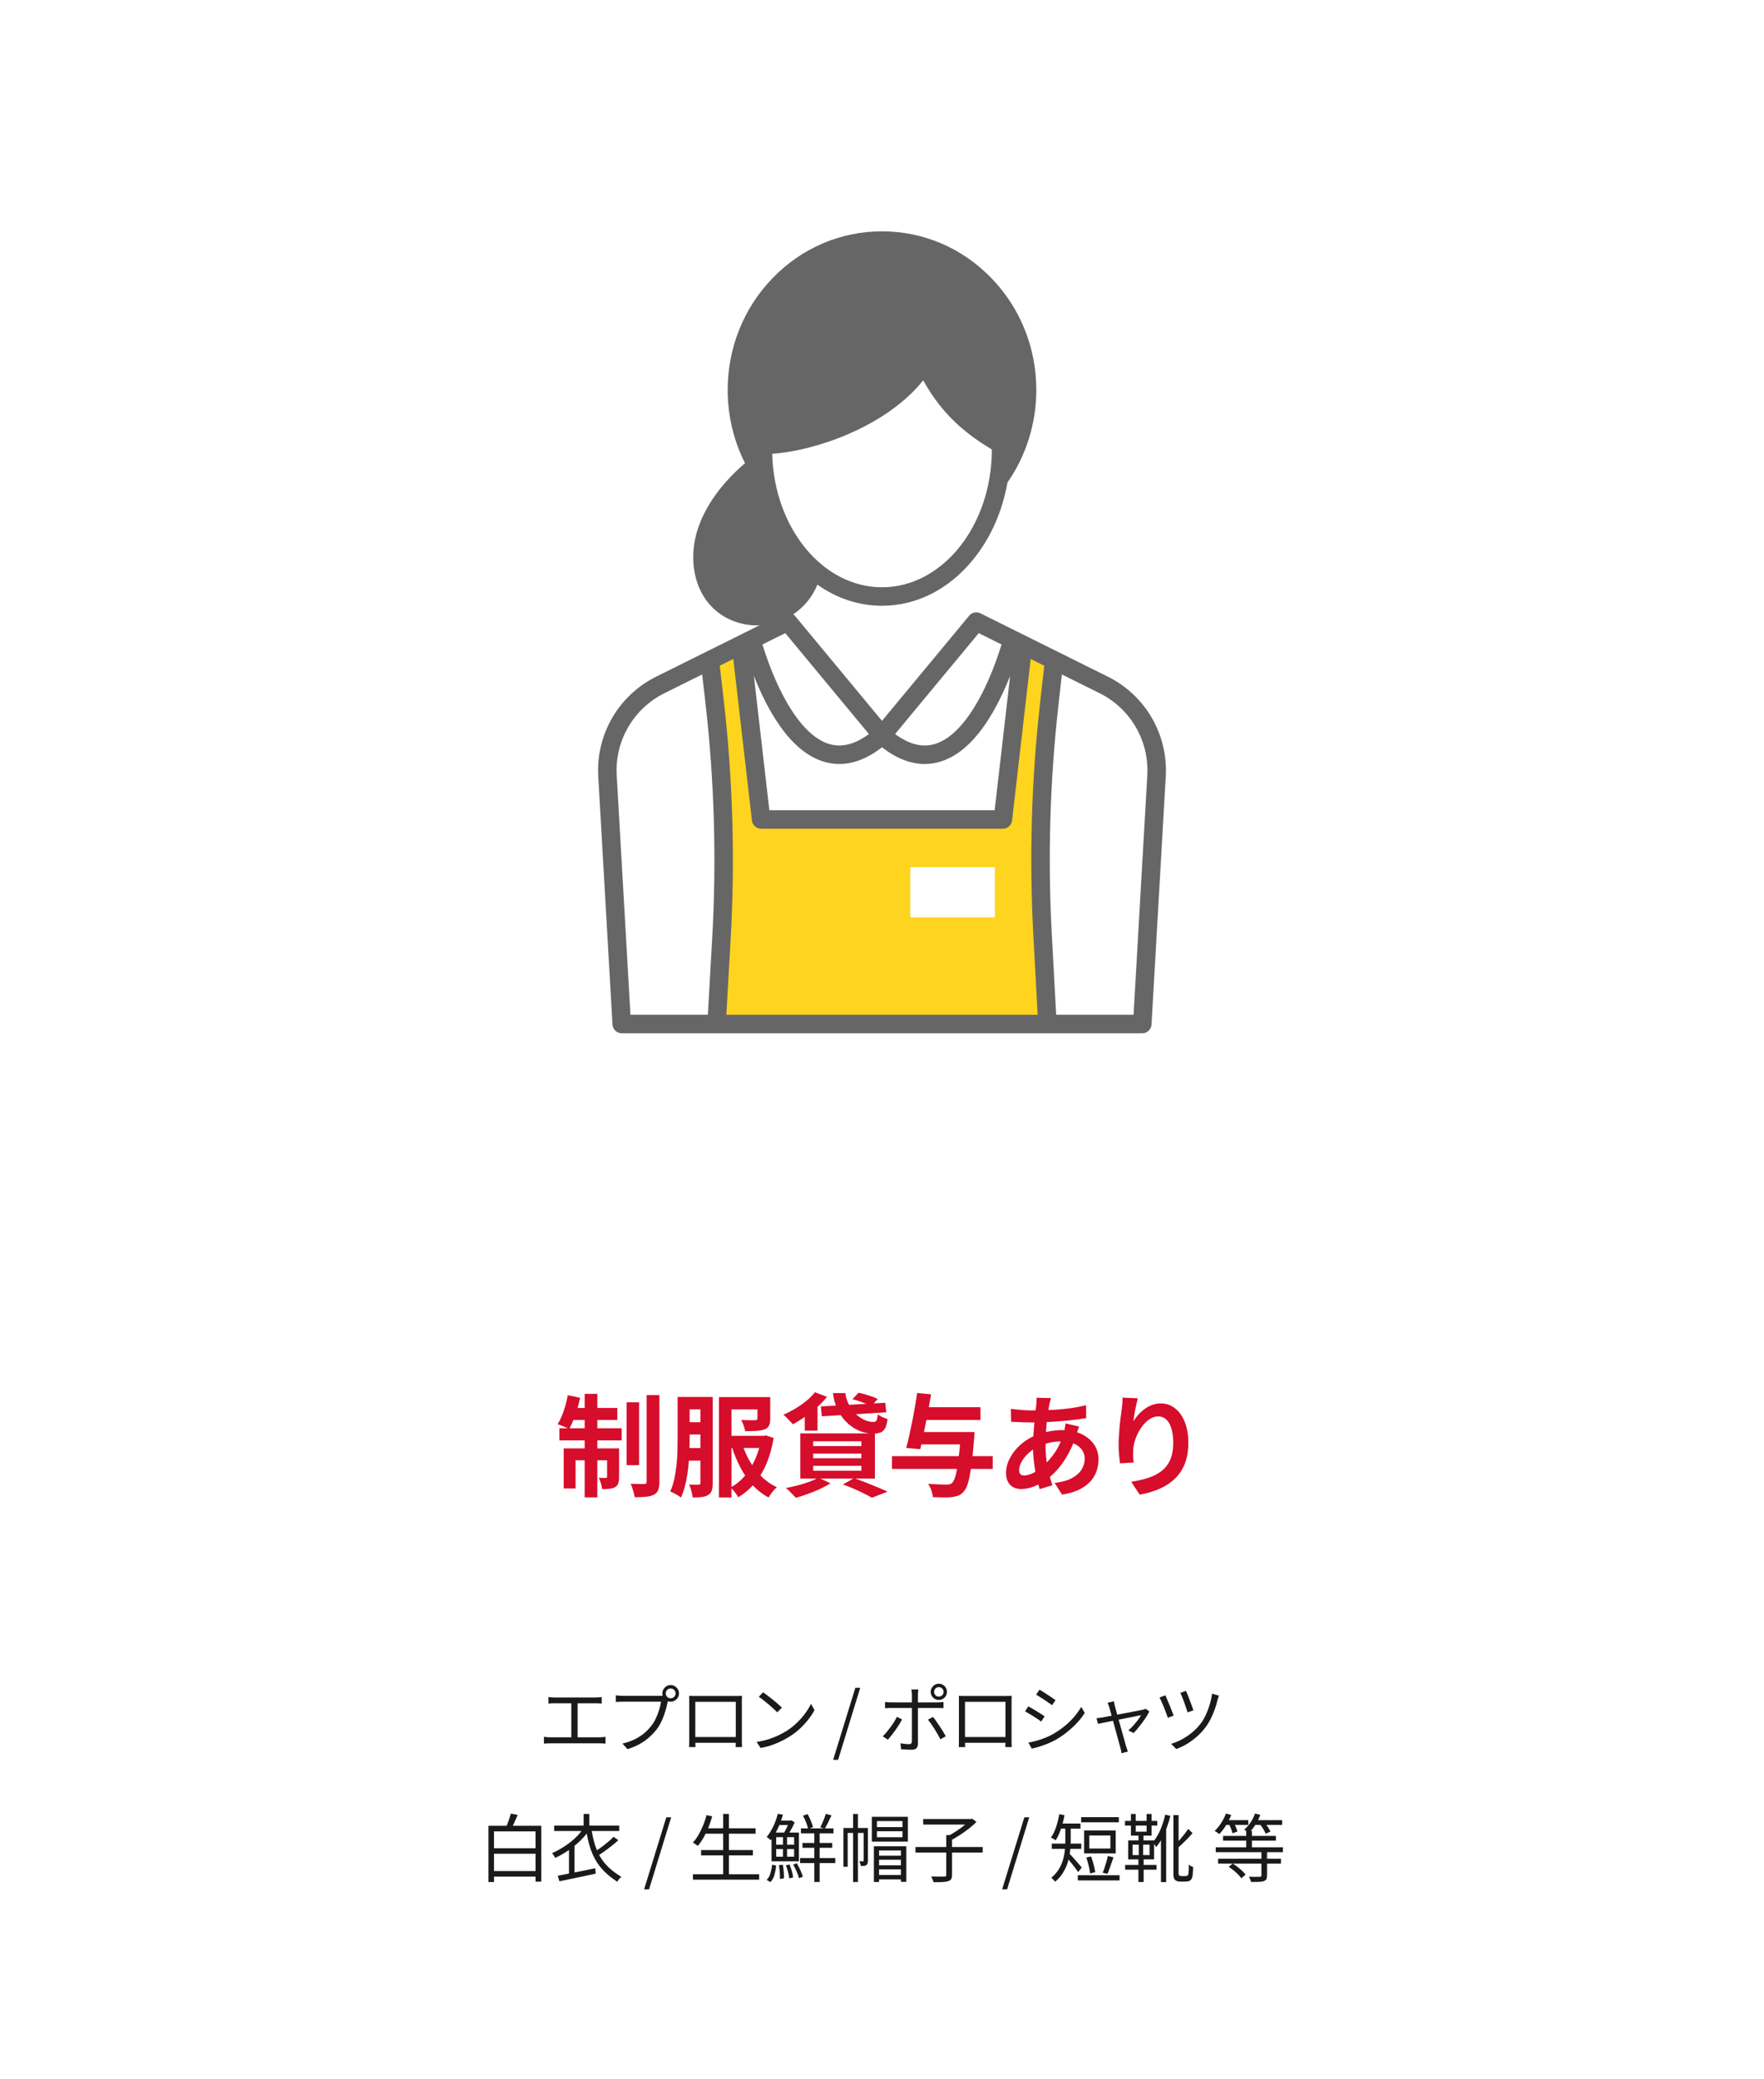 <?xml version="1.0" encoding="UTF-8"?><svg id="b" xmlns="http://www.w3.org/2000/svg" viewBox="0 0 286 337"><defs><style>.e{fill:#ffd41f;}.e,.f,.g,.h,.i{stroke-width:0px;}.f{fill:#666;}.g{fill:#d60d2b;}.h{fill:#1a1a1a;}.i{fill:#fff;}</style></defs><g id="c"><g id="d"><rect class="i" width="286" height="337"/><path class="g" d="M92.059,226.174l1.998.414c-.205.935-.466,1.86-.783,2.772-.318.912-.651,1.687-.999,2.322-.133-.096-.315-.194-.549-.297-.234-.102-.469-.198-.702-.288-.234-.09-.441-.165-.621-.225.372-.576.702-1.29.99-2.143.287-.852.51-1.703.666-2.556ZM90.69,231.538h10.098v1.962h-10.098v-1.962ZM91.393,234.796h7.794v1.926h-5.868v4.572h-1.926v-6.498ZM92.562,228.244h7.523v1.943h-7.92l.397-1.943ZM94.794,225.958h2.052v16.775h-2.052v-16.775ZM98.43,234.796h1.944v4.608c0,.42-.042.762-.126,1.025-.084.265-.258.48-.521.648-.265.144-.57.233-.918.27-.349.036-.744.048-1.188.036-.024-.264-.09-.569-.198-.918-.107-.348-.222-.648-.342-.9.252.013.483.019.693.019h.44c.144,0,.216-.072.216-.216v-4.572ZM101.599,227.326h2.016v10.188h-2.016v-10.188ZM104.838,226.156h2.07v14.04c0,.575-.066,1.025-.198,1.35s-.359.576-.684.756c-.336.168-.766.279-1.287.333-.522.054-1.131.081-1.827.081-.048-.3-.135-.66-.261-1.08s-.255-.786-.387-1.098c.468.012.908.021,1.322.026.414.007.699.01.856.01.144-.012.245-.042.306-.091.06-.048.09-.149.09-.306v-14.021Z"/><path class="g" d="M109.866,226.462h1.943v6.57c0,.72-.015,1.506-.045,2.357-.03.853-.093,1.717-.189,2.592-.097.877-.24,1.728-.433,2.557-.191.828-.438,1.571-.737,2.231-.12-.107-.288-.228-.505-.359-.216-.133-.435-.256-.656-.369-.223-.114-.417-.201-.585-.261.288-.612.51-1.287.666-2.025.155-.738.275-1.497.359-2.277.084-.779.135-1.551.153-2.312.018-.762.027-1.473.027-2.133v-6.57ZM110.693,234.742h4.068v2.033h-4.068v-2.033ZM110.712,226.462h4.05v1.998h-4.05v-1.998ZM110.712,230.548h4.122v1.998h-4.122v-1.998ZM113.556,226.462h1.998v13.932c0,.492-.048.894-.144,1.206-.097.312-.288.559-.576.738s-.637.294-1.044.342c-.408.048-.906.072-1.494.072-.013-.192-.048-.417-.108-.675-.06-.259-.129-.514-.207-.766s-.165-.468-.261-.647c.336.012.65.018.945.018h.603c.108,0,.183-.023.226-.072.042-.047.062-.132.062-.252v-13.896ZM116.561,226.48h6.769v1.998h-4.734v14.274h-2.034v-16.273ZM117.75,232.762h6.3v1.962h-6.3v-1.962ZM123.456,232.762h.359l.343-.072,1.277.414c-.264,1.56-.657,2.955-1.179,4.186-.522,1.23-1.167,2.295-1.935,3.194-.769.9-1.645,1.645-2.629,2.232-.132-.24-.32-.519-.566-.837-.246-.318-.472-.567-.675-.747.84-.443,1.602-1.062,2.285-1.853.685-.793,1.258-1.717,1.72-2.772s.795-2.184.999-3.384v-.36ZM120.342,234.076c.311,1.02.735,1.982,1.269,2.889.534.906,1.164,1.716,1.891,2.43.726.715,1.545,1.281,2.457,1.701-.229.18-.475.439-.738.774s-.468.63-.612.882c-.972-.517-1.833-1.185-2.583-2.007-.75-.822-1.403-1.758-1.962-2.809-.558-1.05-1.029-2.187-1.413-3.411l1.692-.449ZM122.808,226.48h2.07v3.492c0,.48-.064.856-.19,1.125-.126.271-.375.477-.747.621-.359.132-.801.213-1.322.243-.522.03-1.125.045-1.81.045-.036-.288-.117-.6-.243-.935s-.255-.631-.387-.883c.3.013.606.024.918.036.312.013.591.016.837.009.246-.006.411-.009.495-.009.144-.012.243-.036.297-.072.055-.035.081-.107.081-.216v-3.456Z"/><path class="g" d="M132.132,225.688l1.943.756c-.456.576-.996,1.141-1.62,1.692s-1.272,1.065-1.943,1.539c-.673.475-1.332.879-1.98,1.215-.107-.144-.255-.311-.44-.504-.186-.191-.376-.387-.567-.585-.192-.198-.366-.351-.522-.459.66-.288,1.309-.621,1.944-.999s1.23-.792,1.782-1.242,1.02-.921,1.404-1.413ZM132.69,239.548l1.962.9c-.48.311-1.044.618-1.692.918-.647.3-1.313.572-1.998.818-.684.246-1.331.453-1.943.621-.133-.144-.291-.315-.477-.513-.185-.198-.381-.397-.585-.594-.204-.198-.384-.357-.54-.477.637-.12,1.281-.264,1.935-.432.653-.168,1.272-.36,1.853-.576s1.077-.438,1.485-.666ZM129.756,232.366h12.096v7.325h-12.096v-7.325ZM130.476,228.586l1.35-1.368.721.198v4.5h-2.07v-3.33ZM131.844,233.644v.774h7.811v-.774h-7.811ZM131.844,235.642v.756h7.811v-.756h-7.811ZM131.844,237.622v.792h7.811v-.792h-7.811ZM133.085,227.992l10.44-.595.162,1.549-10.44.647-.162-1.602ZM135.048,225.832h2.016c.084.684.275,1.313.576,1.89.3.576.666,1.071,1.098,1.485s.897.735,1.395.963c.497.228.992.342,1.484.342.252,0,.42-.087.504-.261s.15-.495.198-.963c.204.156.456.303.756.44.3.139.576.243.828.315-.084.647-.219,1.143-.405,1.485-.185.342-.438.572-.756.692-.317.12-.717.18-1.196.18-.625,0-1.236-.102-1.837-.306-.6-.204-1.158-.495-1.674-.873s-.983-.834-1.403-1.368c-.421-.533-.766-1.137-1.035-1.809-.271-.672-.453-1.41-.549-2.214ZM136.667,240.645l1.801-1.025c.647.228,1.305.471,1.971.729.666.259,1.302.517,1.908.774.606.258,1.118.488,1.539.692l-2.521.973c-.336-.192-.756-.414-1.26-.666s-1.047-.508-1.629-.766-1.185-.494-1.81-.711ZM138.216,226.822l.972-1.044c.336.06.699.146,1.089.261s.765.233,1.125.359.66.256.9.388l-1.026,1.151c-.216-.119-.501-.249-.855-.387-.354-.138-.724-.273-1.107-.405-.384-.132-.75-.239-1.098-.323Z"/><path class="g" d="M144.62,236.056h16.326v2.07h-16.326v-2.07ZM148.706,225.814l2.25.217c-.12.744-.255,1.515-.405,2.312-.149.798-.303,1.593-.459,2.385s-.309,1.548-.459,2.269c-.149.72-.291,1.362-.423,1.926l-2.286-.198c.156-.564.315-1.212.477-1.943.162-.732.324-1.497.485-2.296.162-.798.312-1.596.45-2.394s.261-1.557.369-2.277ZM148.652,232.149h7.866v1.998h-7.866v-1.998ZM149.426,228.118h9.54v2.069h-9.54v-2.069ZM155.78,232.149h2.214c-.012.229-.021.418-.027.567-.006.15-.015.279-.026.387-.144,1.849-.297,3.363-.459,4.545-.162,1.183-.343,2.101-.54,2.755-.198.653-.435,1.125-.711,1.412-.276.312-.561.522-.856.631-.294.107-.651.191-1.071.252-.336.035-.782.051-1.341.045-.558-.007-1.131-.021-1.719-.045-.024-.312-.105-.676-.243-1.09-.138-.413-.315-.77-.531-1.07.624.048,1.209.081,1.756.099.546.019.95.027,1.215.027.203,0,.375-.015.513-.045s.267-.1.387-.207c.216-.181.408-.57.576-1.17.168-.601.324-1.452.468-2.557.144-1.103.276-2.495.397-4.176v-.36Z"/><path class="g" d="M174.952,231.268c-.036.108-.09.259-.162.45-.072.192-.142.391-.207.594-.066.204-.117.366-.153.486-.348,1.08-.77,2.067-1.269,2.961-.498.894-1.035,1.674-1.611,2.34s-1.145,1.209-1.71,1.629c-.588.444-1.26.831-2.016,1.161s-1.519.495-2.286.495c-.432,0-.834-.09-1.206-.27-.372-.181-.669-.465-.891-.856-.223-.39-.333-.885-.333-1.485,0-.647.132-1.283.396-1.907s.63-1.218,1.098-1.782c.469-.565,1.015-1.065,1.639-1.503.624-.439,1.296-.783,2.016-1.035.588-.216,1.233-.39,1.935-.522.701-.132,1.395-.197,2.078-.197,1.116,0,2.115.204,2.997.611.883.408,1.575.967,2.079,1.675s.756,1.536.756,2.483c0,.637-.102,1.257-.306,1.863-.204.606-.537,1.167-.999,1.683-.462.517-1.071.96-1.827,1.332s-1.685.642-2.79.81l-1.188-1.891c1.151-.132,2.088-.393,2.808-.783.72-.39,1.245-.86,1.575-1.412s.495-1.122.495-1.71c0-.528-.142-1.002-.423-1.423-.282-.42-.702-.759-1.261-1.017-.558-.258-1.245-.387-2.061-.387-.816,0-1.545.09-2.187.27-.643.181-1.18.372-1.611.576-.601.288-1.134.651-1.603,1.089-.468.439-.834.897-1.098,1.377-.264.48-.396.925-.396,1.332,0,.288.065.507.197.657s.342.225.63.225c.433,0,.931-.141,1.494-.423.565-.281,1.122-.681,1.674-1.197.648-.6,1.261-1.319,1.837-2.159.575-.84,1.05-1.884,1.422-3.133.035-.119.071-.275.107-.468.036-.191.069-.387.1-.585.029-.198.051-.356.062-.477l2.196.521ZM167.194,228.64c1.14,0,2.211-.023,3.213-.072,1.002-.047,1.968-.132,2.897-.252.93-.119,1.857-.294,2.781-.521l.018,2.088c-.624.108-1.31.207-2.061.297s-1.53.165-2.34.226c-.81.06-1.605.104-2.385.135-.78.03-1.513.045-2.196.045-.312,0-.663-.006-1.053-.019-.391-.012-.774-.026-1.152-.045-.378-.018-.705-.032-.981-.045l-.054-2.088c.204.024.498.058.882.1s.795.078,1.233.107c.438.03.837.045,1.197.045ZM170.398,226.642c-.049.168-.094.333-.136.495s-.081.315-.117.459c-.107.565-.21,1.209-.306,1.935-.096.726-.174,1.481-.233,2.268-.06.786-.091,1.557-.091,2.313,0,.935.048,1.797.144,2.583.096.785.231,1.512.405,2.178.174.666.362,1.299.566,1.898l-2.07.63c-.18-.539-.351-1.182-.513-1.926s-.297-1.545-.405-2.402c-.107-.858-.161-1.726-.161-2.602,0-.6.021-1.203.062-1.809.042-.606.087-1.206.135-1.8.048-.595.105-1.164.171-1.71.066-.547.123-1.041.171-1.485.013-.168.024-.352.036-.549.012-.198.012-.375,0-.531l2.341.054Z"/><path class="g" d="M184.474,226.678c-.06.216-.126.486-.198.81-.071.323-.144.663-.216,1.017-.071.354-.135.699-.189,1.035-.055.336-.094.63-.117.882.216-.36.474-.711.773-1.053.301-.343.64-.654,1.018-.936.378-.281.792-.507,1.242-.675s.927-.252,1.431-.252c.84,0,1.596.258,2.268.774.673.516,1.203,1.254,1.594,2.214.39.96.585,2.1.585,3.42,0,1.272-.186,2.385-.559,3.339s-.906,1.767-1.602,2.438c-.696.673-1.527,1.222-2.493,1.647s-2.043.747-3.231.963l-1.368-2.088c.996-.156,1.91-.369,2.745-.639.834-.271,1.554-.64,2.159-1.107.606-.468,1.074-1.071,1.404-1.809.33-.738.495-1.647.495-2.728,0-.924-.096-1.707-.288-2.349s-.471-1.131-.837-1.467-.801-.504-1.305-.504c-.528,0-1.032.174-1.513.521-.479.349-.908.801-1.286,1.359-.379.558-.679,1.161-.9,1.809-.223.648-.345,1.272-.369,1.872-.012.252-.015.528-.009.828s.039.66.099,1.08l-2.214.144c-.048-.348-.099-.783-.153-1.305-.054-.522-.081-1.089-.081-1.701,0-.42.016-.87.046-1.35.029-.48.065-.969.107-1.467s.096-.999.162-1.504c.065-.504.129-.983.19-1.44.048-.348.083-.69.107-1.026s.036-.624.036-.863l2.466.107Z"/><path class="h" d="M88.189,281.56c.176.024.353.042.534.055.18.012.353.018.521.018h7.933c.184,0,.357-.008.521-.024.164-.016.322-.031.475-.048v1.092c-.16-.016-.337-.027-.528-.035-.192-.008-.348-.013-.468-.013h-7.933c-.16,0-.33.005-.51.013s-.362.019-.546.035v-1.092ZM88.921,275.103c.159.024.337.042.533.055.196.012.354.018.475.018h6.6c.184,0,.364-.008.54-.024.176-.016.336-.031.48-.048v1.057c-.152-.017-.318-.028-.498-.036-.181-.008-.354-.012-.522-.012h-6.6c-.112,0-.271.004-.475.012s-.382.019-.533.036v-1.057ZM92.629,282.147v-6.443h1.02v6.443h-1.02Z"/><path class="h" d="M108.431,275.32c-.04.079-.073.17-.102.27-.028.101-.054.21-.078.33-.065.311-.148.66-.252,1.044-.104.384-.231.778-.378,1.182-.148.404-.318.794-.51,1.17-.192.377-.408.721-.648,1.032-.368.464-.776.896-1.224,1.296-.448.4-.96.761-1.536,1.08-.576.32-1.232.596-1.968.828l-.816-.9c.784-.191,1.462-.432,2.034-.72s1.074-.613,1.506-.978.811-.758,1.14-1.183c.288-.367.538-.781.75-1.241s.391-.925.534-1.393c.144-.468.24-.894.288-1.278h-6.132c-.24,0-.46.005-.66.013s-.38.016-.54.023v-1.067c.112.016.236.029.372.042.136.012.276.021.42.029.144.009.28.013.408.013h6.024c.088,0,.188-.004.3-.013.111-.008.224-.023.336-.048l.731.469ZM107.387,274.516c0-.248.062-.474.186-.678s.286-.368.485-.492c.2-.124.425-.185.673-.185.247,0,.474.061.678.185s.368.288.492.492.185.43.185.678-.061.473-.185.672c-.124.2-.288.362-.492.486s-.431.185-.678.185c-.248,0-.473-.061-.673-.185-.199-.124-.361-.286-.485-.486-.124-.199-.186-.424-.186-.672ZM107.939,274.516c0,.216.077.402.233.559.156.155.342.233.559.233.224,0,.414-.078.569-.233.156-.156.234-.343.234-.559,0-.224-.078-.414-.234-.569-.155-.156-.346-.234-.569-.234-.217,0-.402.078-.559.234-.156.155-.233.346-.233.569Z"/><path class="h" d="M111.736,274.912c.24.008.443.014.611.018.169.004.32.006.456.006h6.444c.128,0,.29-.002.486-.006.195-.004.386-.01.569-.018-.008.144-.014.298-.018.462s-.006.322-.006.474v6.276c0,.152.002.304.006.456.004.151.008.286.012.401.004.116.006.194.006.234h-1.031c0-.048.002-.145.006-.294s.008-.316.012-.504c.004-.189.006-.366.006-.534v-6h-6.564v6.36c0,.136.002.27.006.401.004.133.008.25.012.354.004.103.006.176.006.216h-1.031c0-.04.001-.118.006-.234.004-.115.008-.25.012-.401.004-.152.006-.302.006-.45v-6.75c0-.168-.004-.324-.012-.468ZM119.68,281.584v.935h-7.416v-.935h7.416Z"/><path class="h" d="M122.679,282.376c.704-.104,1.347-.248,1.927-.433.579-.184,1.109-.392,1.59-.623.479-.232.907-.464,1.284-.696.615-.384,1.184-.826,1.703-1.326.52-.5.977-1.018,1.368-1.554.393-.536.704-1.048.936-1.536l.576,1.02c-.273.496-.608,1-1.009,1.513-.399.512-.852,1.004-1.355,1.476s-1.06.9-1.668,1.284c-.4.248-.838.492-1.315.731-.476.24-.996.458-1.56.654-.565.196-1.179.354-1.842.474l-.637-.983ZM123.711,274.336c.216.144.464.322.744.534s.565.435.858.672c.292.236.565.466.821.69.256.225.469.42.637.589l-.757.756c-.151-.152-.348-.34-.588-.565-.239-.224-.504-.458-.792-.702s-.571-.476-.852-.695c-.28-.221-.532-.402-.756-.547l.684-.731Z"/><path class="h" d="M135.079,285.28l3.601-11.677h.792l-3.588,11.677h-.805Z"/><path class="h" d="M146.252,278.728c-.128.257-.286.536-.474.84-.189.305-.393.61-.612.918-.22.309-.436.595-.648.858s-.401.488-.569.672l-.828-.552c.199-.184.408-.406.624-.666s.43-.534.642-.822.406-.573.582-.857.324-.55.444-.798l.84.407ZM143.492,275.908c.168.016.332.029.492.042.159.012.336.018.527.018h7.477c.144,0,.306-.006.485-.018.181-.013.347-.026.498-.042v.996c-.16-.009-.326-.015-.498-.019s-.33-.006-.474-.006h-7.488c-.176,0-.35.002-.521.006-.173.004-.338.014-.498.03v-1.008ZM148.892,273.88c-.008.056-.018.136-.029.24-.013.103-.022.212-.03.323-.008.112-.012.213-.012.301v7.943c0,.32-.08.56-.24.721-.16.159-.424.239-.792.239-.168,0-.354-.004-.559-.012-.203-.008-.405-.019-.606-.036-.2-.016-.38-.028-.54-.036l-.084-.96c.264.048.519.084.768.108.248.023.452.036.612.036s.276-.038.348-.114c.072-.076.112-.19.12-.342v-7.561c0-.128-.01-.279-.029-.456-.021-.176-.038-.308-.055-.396h1.128ZM151.268,278.332c.16.191.334.42.522.684.188.265.38.546.576.847.195.3.378.588.546.863.168.276.311.522.432.738l-.888.492c-.112-.24-.25-.504-.414-.792s-.338-.58-.522-.876c-.184-.296-.37-.576-.558-.84-.189-.265-.358-.492-.51-.685l.815-.432ZM150.895,274.264c0-.24.06-.46.181-.66.12-.199.277-.359.474-.479s.414-.181.654-.181c.248,0,.472.06.672.181s.357.28.474.479c.116.2.175.42.175.66s-.059.46-.175.66-.273.358-.474.474c-.2.116-.424.175-.672.175-.24,0-.458-.059-.654-.175-.196-.115-.353-.273-.474-.474s-.181-.42-.181-.66ZM151.448,274.264c0,.216.073.398.222.546.148.148.326.223.534.223.216,0,.399-.074.552-.223.152-.147.229-.33.229-.546s-.076-.398-.229-.546c-.152-.147-.336-.222-.552-.222-.208,0-.386.074-.534.222-.148.148-.222.33-.222.546Z"/><path class="h" d="M155.461,274.912c.24.008.443.014.611.018.169.004.32.006.456.006h6.444c.128,0,.29-.002.486-.006.195-.004.386-.01.569-.018-.008.144-.014.298-.018.462s-.006.322-.006.474v6.276c0,.152.002.304.006.456.004.151.008.286.012.401.004.116.006.194.006.234h-1.031c0-.048.002-.145.006-.294s.008-.316.012-.504c.004-.189.006-.366.006-.534v-6h-6.564v6.36c0,.136.002.27.006.401.004.133.008.25.012.354.004.103.006.176.006.216h-1.031c0-.04.001-.118.006-.234.004-.115.008-.25.012-.401.004-.152.006-.302.006-.45v-6.75c0-.168-.004-.324-.012-.468ZM163.404,281.584v.935h-7.416v-.935h7.416Z"/><path class="h" d="M166.721,276.616c.177.088.389.206.637.353.248.148.5.3.756.456s.496.306.72.45c.224.144.4.264.528.359l-.552.841c-.152-.112-.339-.242-.559-.391-.22-.147-.454-.3-.702-.456-.248-.155-.491-.306-.731-.449-.24-.144-.448-.261-.624-.349l.527-.815ZM166.733,282.496c.44-.08.892-.186,1.355-.318s.924-.288,1.38-.468.884-.386,1.284-.618c.664-.384,1.28-.808,1.849-1.272.567-.464,1.079-.961,1.535-1.488.456-.528.845-1.072,1.164-1.632l.576.983c-.519.809-1.178,1.584-1.974,2.328s-1.674,1.4-2.634,1.968c-.408.232-.851.446-1.326.643-.477.196-.944.366-1.404.51s-.878.256-1.254.336l-.552-.972ZM168.533,273.916c.176.096.384.22.624.372.24.151.487.311.744.479.256.168.493.326.714.475.22.147.394.27.521.365l-.564.816c-.144-.103-.324-.231-.54-.384s-.448-.31-.696-.475c-.248-.163-.49-.319-.726-.468-.236-.147-.442-.273-.618-.378l.54-.804Z"/><path class="h" d="M186.346,277.432c-.12.256-.281.544-.485.864s-.429.644-.672.972c-.244.328-.488.639-.732.931s-.466.538-.666.737l-.852-.42c.256-.216.516-.47.779-.762.265-.292.512-.59.744-.894.232-.304.412-.575.54-.815-.072.008-.238.04-.498.096-.26.057-.58.122-.96.198s-.794.158-1.242.246-.897.178-1.35.27c-.452.093-.878.179-1.278.259-.399.08-.746.149-1.038.21-.292.06-.498.102-.618.126l-.239-.912c.168-.017.33-.034.485-.055.156-.019.326-.046.511-.077.079-.017.246-.049.498-.097s.56-.105.924-.174c.363-.067.754-.14,1.17-.216s.834-.154,1.254-.234.814-.155,1.182-.228.685-.134.948-.186c.264-.052.444-.09.54-.113.072-.017.15-.038.234-.066s.157-.054.222-.078l.6.42ZM180.586,275.788c.024.103.05.22.078.348s.058.269.09.42c.048.168.118.426.21.774.092.348.202.746.33,1.193.128.448.258.91.39,1.387.133.476.261.934.385,1.374.124.44.231.821.323,1.145.093.324.158.559.198.702.032.072.062.158.09.258.028.101.059.2.091.3.031.101.06.186.084.259l-1.02.264c-.016-.136-.038-.278-.066-.426-.027-.148-.065-.299-.113-.45-.04-.136-.106-.372-.198-.708s-.2-.728-.324-1.176-.25-.912-.378-1.393c-.128-.479-.254-.943-.378-1.392s-.232-.842-.324-1.183c-.092-.34-.162-.581-.21-.726-.04-.151-.084-.288-.132-.408s-.1-.224-.156-.311l1.032-.252Z"/><path class="h" d="M188.943,274.828c.08.168.18.394.3.678s.248.592.384.924.262.648.378.948.21.546.282.738l-.948.348c-.048-.144-.114-.334-.198-.57-.084-.235-.18-.487-.287-.756-.108-.268-.217-.534-.324-.798-.108-.264-.21-.498-.307-.702-.096-.204-.172-.357-.228-.462l.948-.348ZM197.619,274.876c-.04.103-.078.22-.114.348s-.07.24-.102.336c-.112.496-.263,1.008-.45,1.536-.189.528-.41,1.046-.666,1.554-.256.509-.548.979-.876,1.41-.408.536-.87,1.03-1.386,1.482-.517.452-1.057.846-1.62,1.182-.565.336-1.13.605-1.698.805l-.828-.841c.576-.168,1.148-.403,1.716-.708.568-.304,1.11-.666,1.626-1.086.517-.42.975-.886,1.374-1.397.32-.4.608-.87.864-1.41s.476-1.112.66-1.716c.184-.605.315-1.206.396-1.807l1.105.312ZM192.291,274.107c.065.144.152.356.264.637.112.28.231.582.354.905.124.324.238.633.342.925s.18.521.229.69l-.936.324c-.048-.168-.122-.398-.222-.69-.101-.292-.208-.598-.324-.918-.116-.319-.231-.622-.342-.905-.112-.284-.208-.502-.288-.654l.924-.312Z"/><path class="h" d="M79.194,295.972h8.567v9.06h-.935v-8.148h-6.732v8.208h-.899v-9.12ZM79.59,299.62h7.681v.888h-7.681v-.888ZM79.65,303.315h7.607v.9h-7.607v-.9ZM82.818,294.004l1.115.204c-.176.408-.357.822-.546,1.242-.188.42-.365.781-.533,1.086l-.864-.216c.103-.217.208-.46.311-.732.104-.272.202-.546.294-.822.092-.275.166-.529.223-.762Z"/><path class="h" d="M94.697,296.224l.899.36c-.408.616-.904,1.21-1.487,1.782-.585.571-1.225,1.098-1.921,1.577-.695.48-1.424.893-2.184,1.236-.032-.08-.078-.168-.138-.264-.06-.096-.122-.19-.186-.282-.064-.092-.12-.166-.168-.222.704-.312,1.393-.69,2.064-1.134.672-.444,1.277-.929,1.817-1.452.54-.524.975-1.059,1.303-1.603ZM89.849,295.948h10.548v.876h-10.548v-.876ZM90.425,304.072c.496-.097,1.076-.208,1.74-.337.664-.127,1.368-.268,2.112-.42.743-.151,1.487-.304,2.231-.456l.072.876c-.689.144-1.386.293-2.094.444-.708.152-1.387.294-2.034.426-.648.133-1.232.254-1.752.366l-.276-.899ZM92.249,299.452l.756-.756.144.06v5.292h-.9v-4.596ZM94.625,294.052h.924v2.437h-.924v-2.437ZM95.873,296.452c.144.895.326,1.718.546,2.466s.514,1.435.882,2.063c.368.629.832,1.211,1.393,1.746.56.536,1.243,1.044,2.052,1.524-.12.088-.244.208-.372.36-.128.151-.225.295-.288.432-.848-.544-1.565-1.114-2.148-1.71s-1.063-1.232-1.44-1.908-.681-1.414-.912-2.214c-.232-.8-.42-1.668-.565-2.604l.853-.155ZM99.485,297.76l.768.552c-.32.296-.672.597-1.056.9-.385.304-.77.594-1.158.87-.389.275-.75.518-1.086.726l-.66-.54c.336-.208.7-.454,1.092-.737.392-.284.772-.582,1.141-.894.367-.311.688-.604.96-.876Z"/><path class="h" d="M104.428,306.28l3.6-11.677h.792l-3.588,11.677h-.804Z"/><path class="h" d="M114.556,294.244l.912.204c-.168.615-.372,1.218-.612,1.806-.239.588-.504,1.136-.792,1.644-.288.509-.596.954-.924,1.338-.056-.056-.134-.115-.234-.18-.1-.064-.199-.13-.3-.198-.1-.067-.19-.121-.27-.161.328-.352.63-.767.906-1.242.275-.477.525-.986.75-1.53.224-.544.411-1.103.564-1.68ZM112.348,303.832h10.729v.876h-10.729v-.876ZM113.668,299.908h8.399v.863h-8.399v-.863ZM114.195,296.38h8.305v.876h-8.305v-.876ZM117.244,294.052h.935v10.212h-.935v-10.212Z"/><path class="h" d="M126.099,294.04l.84.12c-.12.44-.273.899-.456,1.38-.185.479-.402.956-.654,1.428-.252.473-.546.92-.882,1.344-.08-.088-.182-.184-.306-.288-.124-.103-.238-.184-.342-.239.311-.376.586-.78.821-1.212.236-.433.436-.866.601-1.303.164-.435.29-.846.378-1.23ZM125.198,302.272l.648.168c-.057.504-.15.998-.282,1.482s-.35.878-.654,1.182l-.611-.359c.279-.28.485-.644.617-1.093.133-.447.227-.907.282-1.38ZM125.091,297.076h4.439v4.655h-4.439v-4.655ZM125.847,297.82v1.224h2.903v-1.224h-2.903ZM125.847,299.752v1.236h2.903v-1.236h-2.903ZM126.074,295.132h2.172v.72h-2.172v-.72ZM126.29,302.356l.624-.071c.072.352.124.735.156,1.151s.04.772.024,1.068l-.66.084c.023-.296.021-.652-.006-1.068-.028-.416-.074-.804-.139-1.164ZM126.939,297.472h.672v3.996h-.672v-3.996ZM127.971,295.132h.18l.156-.048.527.348c-.168.4-.37.807-.606,1.218-.236.412-.462.767-.678,1.062-.065-.08-.146-.17-.246-.271-.101-.1-.186-.178-.258-.233.111-.168.226-.364.342-.588.115-.225.226-.454.33-.69.103-.235.188-.45.252-.642v-.156ZM127.418,302.38l.589-.132c.144.328.27.688.378,1.08.107.392.174.731.197,1.02l-.624.156c-.023-.296-.088-.64-.191-1.032-.104-.392-.221-.756-.349-1.092ZM128.606,302.26l.576-.216c.208.344.403.722.588,1.134.184.412.315.762.396,1.05l-.624.24c-.071-.296-.197-.652-.378-1.068-.18-.415-.365-.796-.558-1.14ZM129.723,301.204h5.7v.815h-5.7v-.815ZM129.855,296.392h5.28v.805h-5.28v-.805ZM130.106,298.756h4.824v.792h-4.824v-.792ZM130.19,294.34l.744-.264c.191.328.368.69.528,1.086.159.396.275.737.348,1.025l-.78.301c-.064-.288-.174-.637-.33-1.045-.155-.407-.326-.775-.51-1.103ZM132.026,296.728h.864v8.352h-.864v-8.352ZM133.898,294.04l.912.24c-.176.376-.358.76-.546,1.151-.189.393-.37.729-.546,1.008l-.732-.216c.112-.199.224-.428.336-.684s.22-.517.324-.78c.103-.264.188-.504.252-.72Z"/><path class="h" d="M136.741,296.332h3.648v.804h-2.952v5.484h-.696v-6.288ZM138.314,294.063h.78v11.028h-.78v-11.028ZM140.029,296.332h.685v5.292c0,.16-.017.302-.049.426-.031.124-.1.222-.203.294-.104.072-.229.116-.372.132-.144.017-.32.024-.528.024-.008-.104-.036-.232-.084-.384-.048-.152-.104-.284-.168-.397.151.008.28.012.384.012h.229c.071-.008.107-.052.107-.132v-5.268ZM141.35,294.519h5.844v4.021h-5.844v-4.021ZM141.685,299.296h5.256v5.76h-.876v-5.076h-3.54v5.101h-.84v-5.784ZM142.094,300.82h4.308v.659h-4.308v-.659ZM142.094,302.38h4.308v.66h-4.308v-.66ZM142.094,303.952h4.308v.72h-4.308v-.72ZM142.178,295.216v.972h4.151v-.972h-4.151ZM142.178,296.859v.973h4.151v-.973h-4.151Z"/><path class="h" d="M148.428,299.416h10.896v.899h-10.896v-.899ZM149.676,294.88h7.824v.9h-7.824v-.9ZM153.42,297.483h.936v6.444c0,.304-.047.532-.139.685-.092.151-.25.264-.474.336-.225.071-.534.119-.93.144-.397.024-.883.032-1.458.024-.017-.089-.047-.186-.091-.294-.044-.108-.092-.221-.144-.337-.052-.115-.102-.214-.15-.294.32.009.626.015.918.019s.544.006.757.006h.449c.128-.016.214-.042.259-.078.043-.036.065-.109.065-.222v-6.433ZM157.2,294.88h.228l.204-.048.685.516c-.36.36-.778.727-1.254,1.099-.477.371-.969.722-1.477,1.05s-.994.611-1.458.852c-.048-.064-.106-.136-.174-.216-.068-.08-.141-.158-.216-.234-.076-.075-.143-.138-.198-.185.44-.216.892-.474,1.356-.774.464-.3.899-.611,1.308-.935s.74-.626.996-.906v-.216Z"/><path class="h" d="M162.478,306.28l3.601-11.677h.792l-3.588,11.677h-.805Z"/><path class="h" d="M171.737,294.1l.852.156c-.096.52-.214,1.03-.354,1.53-.14.5-.3.964-.479,1.392s-.378.81-.594,1.147c-.048-.04-.12-.088-.216-.144-.097-.056-.194-.109-.295-.162-.1-.052-.19-.094-.27-.126.336-.464.616-1.032.84-1.704s.397-1.367.517-2.088ZM172.721,296.08h.876v2.376c0,.488-.032,1.022-.096,1.602-.065.58-.185,1.166-.36,1.758-.176.593-.43,1.164-.762,1.717-.332.552-.77,1.056-1.315,1.512-.04-.065-.098-.138-.174-.222s-.154-.164-.233-.24c-.08-.076-.152-.134-.217-.174.513-.424.92-.887,1.225-1.387.304-.5.531-1.016.684-1.548.152-.531.252-1.056.3-1.572.049-.516.072-1.002.072-1.458v-2.363ZM170.524,298.864h4.788v.852h-4.788v-.852ZM171.629,295.612h3.552v.827h-3.552v-.827ZM173.333,300.435c.08.072.19.185.33.336.14.152.296.324.468.517.172.191.342.386.51.582s.32.372.456.527c.136.156.232.271.288.343l-.576.743c-.103-.159-.246-.357-.426-.594-.18-.235-.37-.481-.57-.738-.2-.256-.394-.493-.582-.714-.188-.22-.338-.394-.449-.521l.552-.48ZM174.749,303.988h6.768v.84h-6.768v-.84ZM175.289,294.58h6.107v.828h-6.107v-.828ZM175.769,296.728h5.124v3.721h-5.124v-3.721ZM176.129,301.132l.768-.192c.104.273.202.562.294.87.092.309.17.608.234.9.064.292.108.554.132.786l-.828.204c-.016-.232-.054-.496-.113-.792-.06-.296-.133-.601-.217-.912-.084-.312-.174-.601-.27-.864ZM176.608,297.544v2.112h3.421v-2.112h-3.421ZM179.621,300.868l.912.216c-.104.296-.215.61-.33.941-.116.332-.229.65-.336.954-.108.305-.215.568-.318.792l-.768-.191c.103-.232.207-.508.311-.828.103-.32.204-.644.3-.972.097-.328.172-.632.229-.912Z"/><path class="h" d="M182.398,295.18h5.232v.756h-5.232v-.756ZM182.422,302.32h5.088v.768h-5.088v-.768ZM182.914,298.348h4.2v3.072h-4.2v-3.072ZM183.358,294.063h.779v2.868h1.765v-2.868h.804v3.504h-3.348v-3.504ZM183.634,299.032v1.691h2.748v-1.691h-2.748ZM184.642,298.731h.696v2.185h.084v4.176h-.852v-4.176h.071v-2.185ZM184.582,297.22h.815v1.452h-.815v-1.452ZM188.914,294.172l.84.192c-.16.655-.353,1.294-.582,1.914-.228.619-.486,1.197-.774,1.733-.287.536-.607,1.008-.96,1.416-.031-.064-.08-.145-.144-.246-.065-.1-.132-.199-.204-.3-.072-.1-.136-.182-.192-.246.473-.536.878-1.195,1.219-1.98.34-.784.606-1.612.798-2.484ZM188.23,297.088l.816-.804.024.012v8.808h-.841v-8.016ZM190.246,294.244h.84v9.527c0,.065.012.12.036.168.023.049.06.084.107.108.08.056.189.084.324.084h.552c.072,0,.144-.004.217-.012.071-.008.128-.024.168-.048.04-.032.079-.076.12-.133.039-.056.064-.119.071-.191.017-.12.03-.315.042-.582.013-.269.015-.57.006-.906.089.08.198.156.33.229.133.071.259.128.378.168,0,.191-.006.396-.018.611s-.026.414-.042.595c-.016.18-.04.317-.072.413-.04.144-.09.265-.149.36-.06.096-.143.172-.246.229-.097.056-.212.096-.349.119-.136.024-.272.036-.407.036h-.805c-.136,0-.275-.018-.42-.054-.144-.036-.272-.098-.384-.185-.072-.065-.13-.137-.174-.217s-.076-.188-.096-.323c-.021-.137-.03-.32-.03-.553v-9.443ZM192.645,296.476l.708.696c-.359.416-.76.84-1.199,1.272-.44.433-.868.841-1.284,1.225-.032-.096-.082-.204-.15-.324-.067-.12-.134-.224-.198-.311.257-.248.515-.52.774-.816s.508-.596.744-.9c.235-.304.438-.583.606-.84Z"/><path class="h" d="M198.766,293.992l.853.228c-.232.592-.52,1.162-.864,1.71s-.7,1.01-1.068,1.386c-.056-.048-.13-.103-.222-.168-.092-.064-.185-.128-.282-.191-.096-.065-.18-.112-.252-.144.376-.352.727-.777,1.05-1.277.324-.5.586-1.015.786-1.542ZM197.11,299.464h10.896v.792h-10.896v-.792ZM197.494,301.312h10.188v.792h-10.188v-.792ZM198.298,297.616h8.568v.768h-8.568v-.768ZM198.49,295.06h3.899v.769h-3.899v-.769ZM199.21,295.636l.768-.252c.128.232.256.492.385.78.128.288.216.532.264.731l-.804.301c-.04-.208-.118-.458-.234-.75s-.242-.562-.378-.81ZM199.21,302.62l.66-.517c.264.16.527.345.792.553.264.208.51.42.738.636.228.216.409.42.546.612l-.696.575c-.128-.191-.302-.399-.522-.624-.22-.224-.462-.441-.726-.653s-.528-.406-.792-.582ZM203.47,293.992l.864.204c-.2.575-.466,1.12-.798,1.632s-.686.943-1.062,1.296c-.056-.056-.13-.116-.222-.181-.092-.064-.185-.127-.276-.191s-.174-.116-.246-.156c.368-.311.708-.697,1.02-1.158.311-.46.552-.941.72-1.445ZM202.054,296.8h.924v3.132h-.924v-3.132ZM204.514,300.1h.912v3.924c0,.265-.036.464-.107.601-.072.136-.213.244-.421.324-.199.064-.47.102-.81.113-.34.013-.758.019-1.254.019-.024-.128-.07-.273-.138-.433-.068-.16-.135-.3-.198-.42.272.008.525.015.762.019s.44.006.612.006.294-.004.366-.012c.111-.009.185-.026.222-.055s.054-.086.054-.174v-3.912ZM203.122,295.06h4.752v.769h-4.752v-.769ZM204.202,295.647l.744-.3c.199.232.398.496.594.792s.342.557.438.78l-.779.336c-.08-.224-.215-.486-.402-.786-.189-.3-.386-.574-.594-.822Z"/><polygon class="i" points="158.288 100.766 139.93 131.345 123.923 84.795 149.618 84.795 158.288 100.766"/><path class="i" d="M100.799,166.002h84.401l2.309-40.225c.355-6.185-3.013-11.986-8.561-14.743l-20.66-10.268-15.288,18.439-15.288-18.439-20.66,10.268c-5.548,2.757-8.916,8.558-8.561,14.743l2.309,40.225Z"/><path class="e" d="M116.18,166.002h53.639l-.785-14.482c-.674-12.429-.316-24.893,1.071-37.263l.809-7.216-5.049-2.509-3.265,28.312h-39.2l-3.265-28.312-5.049,2.509.759,6.583c1.475,12.789,1.85,25.681,1.12,38.535l-.785,13.843Z"/><rect class="i" x="146.089" y="139.075" width="16.705" height="11.136"/><path class="e" d="M162.793,151.709h-16.705c-.828,0-1.498-.671-1.498-1.498v-11.137c0-.828.671-1.498,1.498-1.498h16.705c.828,0,1.498.671,1.498,1.498v11.137c0,.828-.671,1.498-1.498,1.498ZM147.587,148.713h13.708v-8.14h-13.708v8.14Z"/><path class="f" d="M179.615,109.692l-20.66-10.268c-.584-.29-1.283-.168-1.734.289-.03.03-.059.062-.087.096l-14.134,17.047-14.134-17.047c-.444-.535-1.198-.695-1.82-.385l-20.66,10.268c-6.094,3.029-9.78,9.376-9.39,16.171l2.309,40.225c.045.793.702,1.413,1.496,1.413h84.401c.794,0,1.45-.62,1.496-1.413l2.309-40.225c.39-6.794-3.296-13.142-9.39-16.171ZM158.684,102.636l3.699,1.838c-.444,1.459-1.328,4.107-2.632,6.856-2.458,5.179-5.27,8.382-8.132,9.264-2.046.63-4.182.107-6.498-1.6l13.563-16.358ZM127.316,102.636l13.563,16.358c-2.316,1.707-4.452,2.23-6.498,1.6-2.862-.882-5.674-4.085-8.132-9.264-1.304-2.749-2.188-5.397-2.632-6.856l3.699-1.838ZM133.496,123.457c.853.263,1.712.394,2.579.394,2.274,0,4.592-.904,6.925-2.705,2.333,1.8,4.651,2.705,6.925,2.705.866,0,1.726-.131,2.579-.394,3.748-1.156,7.104-4.819,9.976-10.888.49-1.035.921-2.048,1.295-2.995l-2.51,21.771h-36.529l-2.51-21.772c.374.947.805,1.96,1.295,2.995,2.872,6.069,6.228,9.732,9.976,10.888ZM99.987,125.691c-.321-5.595,2.714-10.821,7.732-13.315l6.124-3.043.515,4.463c1.461,12.668,1.835,25.547,1.113,38.278l-.705,12.429h-12.55l-2.228-38.812ZM117.766,164.503l.696-12.259c.732-12.902.353-25.953-1.128-38.791l-.639-5.538,2.196-1.091,3.02,26.192c.087.756.727,1.327,1.489,1.327h39.2c.761,0,1.401-.571,1.489-1.327l3.02-26.192,2.199,1.093-.692,6.174c-1.392,12.415-1.754,25.036-1.078,37.511l.7,12.903h-50.471ZM186.013,125.691l-2.228,38.812h-12.547l-.708-13.065c-.668-12.31-.31-24.763,1.063-37.014l.57-5.088,6.117,3.04c5.018,2.494,8.053,7.721,7.732,13.315Z"/><path class="i" d="M162.291,71.955c-4.424-2.527-9.454-5.625-12.49-11.698-5.587,7.872-18.509,12.007-26.105,12.355-.001.085-.003.169-.003.254,0,13.164,8.644,23.835,19.307,23.835s19.307-10.671,19.307-23.835c0-.305-.006-.609-.015-.911Z"/><path class="f" d="M168.02,63.239c0-6.871-2.6-13.332-7.321-18.192-4.726-4.867-11.012-7.547-17.7-7.547s-12.973,2.68-17.7,7.547c-4.721,4.861-7.321,11.321-7.321,18.192,0,4.144.978,8.209,2.809,11.845-1.085.926-2.102,1.917-3.02,2.949-2.684,3.019-4.439,6.27-5.076,9.4-.576,2.83-.306,5.686.76,8.043,1.163,2.571,3.172,4.411,5.809,5.323,1.141.395,2.305.582,3.45.582,4.211,0,8.166-2.536,9.815-6.606,3.142,2.233,6.729,3.425,10.474,3.425,5.618,0,10.88-2.676,14.816-7.537,2.813-3.473,4.703-7.769,5.524-12.439,3.029-4.351,4.68-9.601,4.68-14.986ZM143,95.203c-9.634,0-17.506-9.646-17.799-21.643,3.768-.261,8.298-1.43,12.438-3.234,3.655-1.593,8.595-4.36,12.047-8.673,3.111,5.682,7.124,8.814,11.122,11.207,0,.002,0,.004,0,.007,0,12.317-7.989,22.337-17.808,22.337Z"/></g></g></svg>